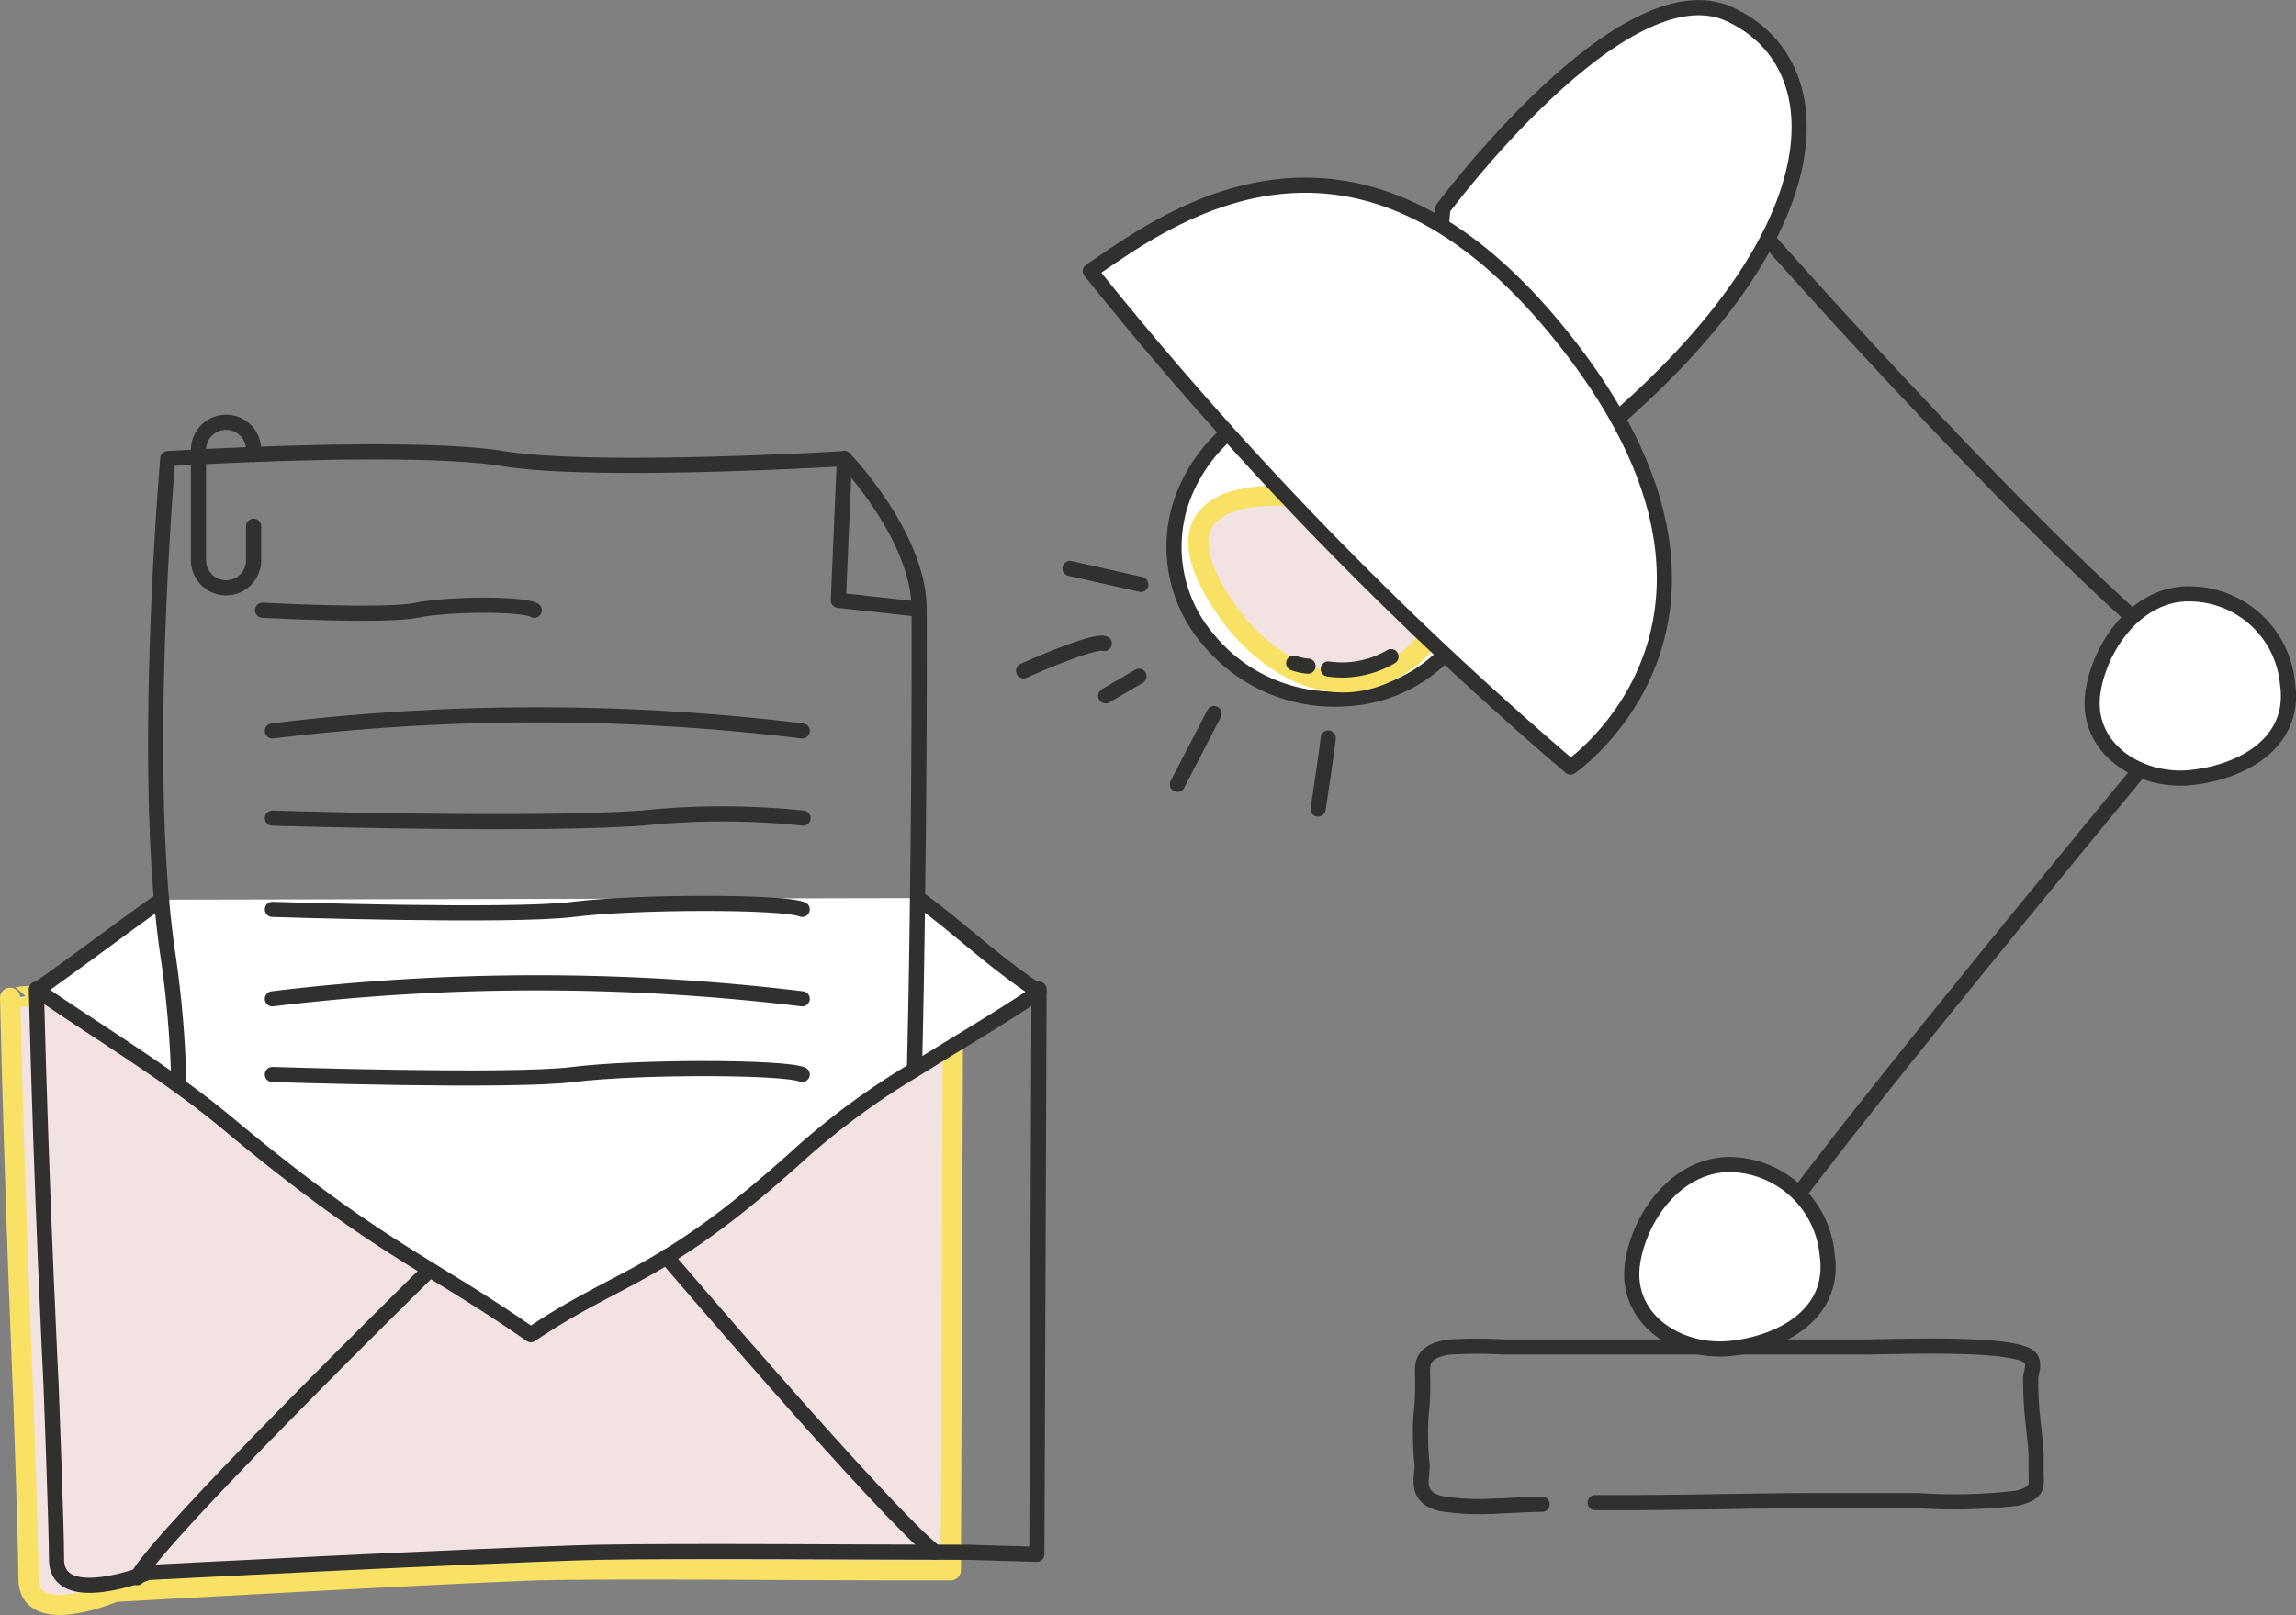 <svg xmlns="http://www.w3.org/2000/svg" viewBox="0 0 113.71 80.01"><rect x="0" y="0" width="113.71" height="80.01" fill="#808080" stroke="none"/><defs><style>.cls-1{fill:#f3e2e2;stroke:#f8e165;}.cls-1,.cls-2,.cls-3{stroke-linejoin:round;}.cls-2{fill:none;}.cls-2,.cls-3{stroke:#30302f;stroke-linecap:round;stroke-width:0.75px;}.cls-3{fill:#fff;}</style></defs><title>email newsletters</title><g id="Layer_2" data-name="Layer 2"><g id="Layer_1-2" data-name="Layer 1"><g id="envelope"><path class="cls-1" d="M47.2,49.43l-.11,28.36-3.17,0c-4.68,0-13.33-.09-17.32,0C20.89,78,5.68,78.86,5.68,78.86s-4.3,1.84-4.27-.69c0-1.49-.25-8.74-.25-8.74s-.42-9.64-.66-20C.5,49.47,28.39,46.05,47.2,49.43Z"/><path class="cls-2" d="M51.46,49l-.11,28L48,76.9c-5,0-14.17-.08-18.42,0-6.07.16-22.25,1-22.25,1s-4.56,1.81-4.53-.68c0-1.47-.27-8.61-.27-8.61S2.05,59.18,1.8,49"/><path class="cls-3" d="M8,44.57H8c-2.07,1.47-4.08,3-6.17,4.47,2.32,1.61,4.74,3.09,7,4.73.81.58,1.61,1.19,2.38,1.83,7.5,6.27,10.05,7,15.08,10.52C30.8,63.07,32.83,63.35,39.8,57a37,37,0,0,1,5.49-4c2.05-1.29,4.17-2.51,6.17-3.87-2.23-1.45-3.92-3.13-6-4.64"/><path class="cls-3" d="M21.28,62.91S7.7,76.24,6.79,78.16"/><path class="cls-3" d="M33,62.26s10.78,12.62,13.3,14.63"/><path class="cls-2" d="M45.29,52.92c.07-2.82.12-5.74.15-8.51.11-7.72.08-14.23.08-14.23,0-3.62-3.7-7.46-3.7-7.46s-12.33.75-16.91,0-16.6,0-16.6,0S7.2,35.48,8,44.57H8c.09,1,.2,2,.34,2.89a52.3,52.3,0,0,1,.52,6.31"/><polyline class="cls-2" points="41.82 22.72 41.52 29.74 45.52 30.18"/><path class="cls-2" d="M13.49,36.21a108.44,108.44,0,0,1,26.24,0"/><path class="cls-2" d="M13.49,40.53s12.7.39,18.28,0a38.39,38.39,0,0,1,8,0"/><path class="cls-2" d="M13.49,45.05s11.82.39,14.9,0,10.39-.4,11.34,0"/><path class="cls-2" d="M13.49,49.48a109.05,109.05,0,0,1,26.24,0"/><path class="cls-2" d="M13.49,53.23s11.82.39,14.9,0,10.39-.39,11.34,0"/><path class="cls-2" d="M13,30.23s6.06.33,7.64,0,5.33-.33,5.82,0"/><path class="cls-3" d="M74.28,22.3l.16.25a10.9,10.9,0,0,1,.55,1c.24.53.33.62,0,1.18a9.94,9.94,0,0,0-.78,1c-.47,1-.4,2.21-.77,3.25a10.74,10.74,0,0,1-1.77,3.32,7.38,7.38,0,0,1-5.06,2.32,8.09,8.09,0,0,1-6.77-2.94,7.05,7.05,0,0,1-1.31-6.89,8,8,0,0,1,4.17-4.57,5.91,5.91,0,0,1,2.87-.72c1,0,1.92,0,2.86-.07a4.19,4.19,0,0,0,1.36-.29c.61-.27.93-.82,1.73-.34A4.71,4.71,0,0,1,72.58,20a24.4,24.4,0,0,1,1.7,2.34"/><path class="cls-1" d="M61.07,30.67s3.64,5,8.11,2.37.12-6.81-2.3-7.83S55.68,23.42,61.07,30.67Z"/><path class="cls-2" d="M68.89,32.53a4.77,4.77,0,0,1-3.11.61"/><path class="cls-2" d="M64.78,33a2.75,2.75,0,0,1-.71-.15"/><path class="cls-2" d="M69.65,26.85s.13-2.2,1-1.89-.22,1.59-1.91,1S69.57,23.5,70,24s-1.73,1.92-2.59.81,1.46-2.32,1.75-1.9-.89,1.84-2.24.31"/><path class="cls-3" d="M71.46,10.33S80.39-1.72,85.65.7s5.32,10.51-5.51,20S71.46,10.33,71.46,10.33Z"/><path class="cls-3" d="M54,13.43A181.39,181.39,0,0,0,77.78,38s10.46-7.19,0-20.78S57.86,10.79,54,13.43Z"/><path class="cls-2" d="M87.55,11.84s14.81,16.8,22,22c0,0-17.43,20.92-22,27.39"/><path class="cls-2" d="M76.37,74.52c-.66,0-1.57.07-2.47.1"/><path class="cls-2" d="M73.9,74.62a12.2,12.2,0,0,1-2.53-.13c-1.38-.31-.9-1.4-.94-1.92a15.64,15.64,0,0,1-.06-2.37A14.32,14.32,0,0,0,70.45,68c0-.47,0-1.09,1.36-1.27a24.48,24.48,0,0,1,2.71,0l10.68,0c2.29,0,4.6,0,6.89,0,1.72,0,7.84-.28,8.48.56.22.3,0,.73,0,1a18.29,18.29,0,0,0,.11,2.09c.06.55.13,1.11.16,1.66,0,.35,0,.7,0,1,0,.5.17.91-.94,1.18a26.33,26.33,0,0,1-4.9.12c-1.6,0-3.19,0-4.78,0-3.12,0-6.24.09-9.37.1H79"/><path class="cls-3" d="M108.6,38.51c2.5-.29,5.12-1.74,4.69-4.64a4.89,4.89,0,0,0-4.82-4.45c-2.54-.06-4.41,2.45-4.8,4.77C103.18,37.08,106,38.83,108.6,38.51Z"/><path class="cls-3" d="M85.8,66.79c2.5-.29,5.12-1.74,4.69-4.64a4.91,4.91,0,0,0-4.82-4.46c-2.55,0-4.41,2.46-4.8,4.78C80.38,65.36,83.17,67.11,85.8,66.79Z"/><path class="cls-2" d="M65.28,40.08s.44-2.87.5-3.52"/><line class="cls-2" x1="58.31" y1="38.86" x2="60.13" y2="35.35"/><line class="cls-2" x1="54.76" y1="34.47" x2="56.41" y2="33.5"/><path class="cls-2" d="M50.69,33.23s3.45-1.55,4-1.35"/><line class="cls-2" x1="52.99" y1="28.16" x2="56.5" y2="28.95"/><path class="cls-2" d="M12.56,26.07v1.69a1.36,1.36,0,0,1-1.36,1.36h0a1.37,1.37,0,0,1-1.37-1.36V22.28a1.37,1.37,0,0,1,1.37-1.36h0a1.36,1.36,0,0,1,1.36,1.36v.24"/></g></g></g></svg>